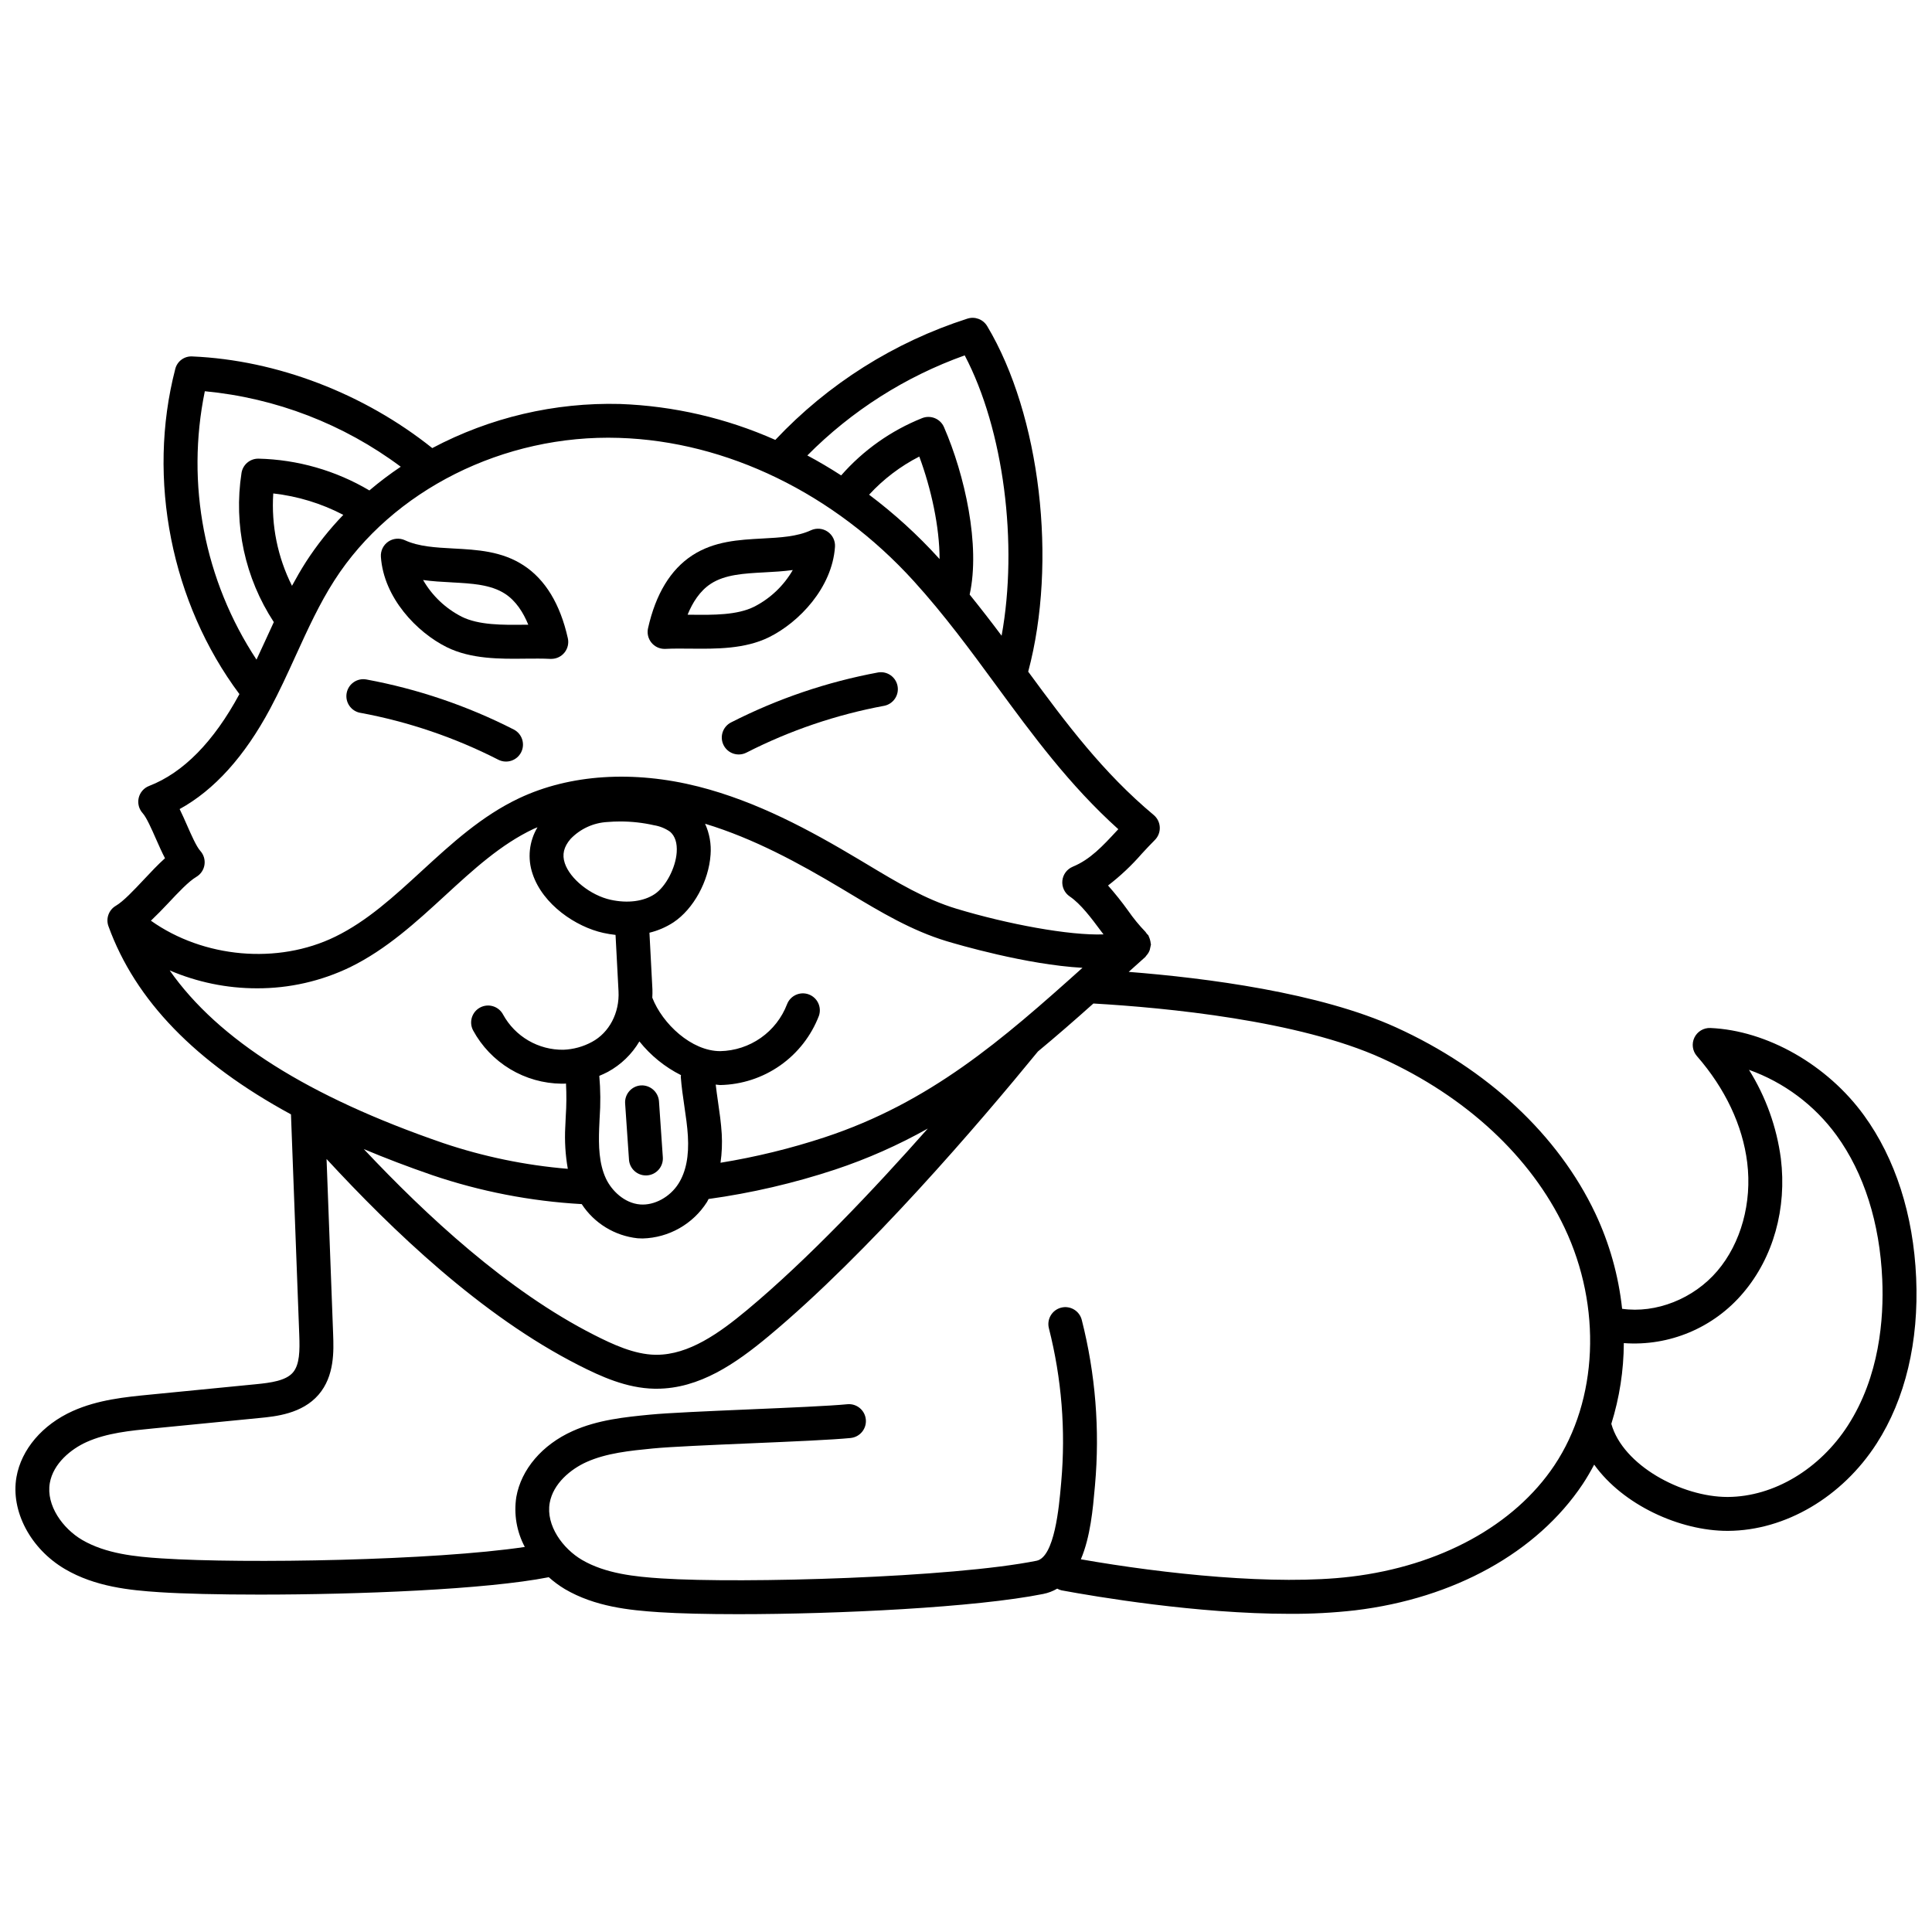 <?xml version="1.0" encoding="UTF-8"?>
<!-- Uploaded to: ICON Repo, www.iconrepo.com, Generator: ICON Repo Mixer Tools -->
<svg width="800px" height="800px" version="1.1" viewBox="144 144 512 512" xmlns="http://www.w3.org/2000/svg">
 <defs>
  <clipPath id="a">
   <path d="m148.09 228h503.81v344h-503.81z"/>
  </clipPath>
 </defs>
 <path d="m320.12 315.96h0.223c2.125-0.109 4.367-0.082 6.644-0.062 6.785 0.066 14.422 0.137 20.852-3.051 7.883-3.906 16.699-13.062 17.441-23.938v0.004c0.109-1.582-0.629-3.106-1.934-4.008-1.309-0.898-2.992-1.043-4.434-0.379-3.672 1.695-8.129 1.93-12.84 2.184-6.297 0.34-12.797 0.688-18.605 4.465-5.754 3.75-9.699 10.242-11.73 19.316v-0.004c-0.301 1.332 0.02 2.727 0.875 3.793 0.852 1.066 2.144 1.688 3.508 1.684zm12.254-17.258c3.785-2.461 8.836-2.734 14.18-3.019 2.488-0.133 5.019-0.27 7.543-0.617v-0.004c-2.402 4.164-5.961 7.543-10.246 9.727-4.512 2.242-10.754 2.191-16.773 2.121-0.285 0-0.574 0-0.859-0.008 1.301-3.203 3.25-6.309 6.156-8.199z"/>
 <path d="m262.38 315.5c6.445 3.191 14.133 3.137 20.867 3.051 2.273-0.016 4.508-0.047 6.625 0.062h0.223l0.004-0.004c1.363 0 2.656-0.617 3.508-1.684 0.852-1.066 1.176-2.461 0.875-3.793-2.031-9.066-5.977-15.562-11.73-19.309-5.805-3.785-12.312-4.133-18.609-4.469-4.715-0.254-9.164-0.492-12.836-2.184v-0.004c-1.441-0.66-3.125-0.516-4.434 0.383-1.305 0.902-2.043 2.426-1.934 4.008 0.742 10.879 9.559 20.031 17.441 23.941zm1.285-17.164c5.344 0.285 10.398 0.559 14.18 3.023 2.906 1.891 4.856 5.004 6.156 8.199h-0.84c-6.019 0.078-12.277 0.121-16.801-2.121h0.004c-4.285-2.184-7.84-5.562-10.242-9.727 2.519 0.355 5.051 0.492 7.543 0.621z"/>
 <path d="m239.47 332.9c12.73 2.356 25.055 6.543 36.586 12.43 2.211 1.129 4.918 0.254 6.047-1.957 1.129-2.211 0.254-4.918-1.957-6.047-12.309-6.281-25.457-10.746-39.043-13.258-2.441-0.453-4.785 1.16-5.234 3.602-0.453 2.441 1.16 4.785 3.602 5.238z"/>
 <path d="m335.77 341.49c0.539 1.062 1.48 1.867 2.613 2.234 1.133 0.367 2.367 0.27 3.43-0.273 11.531-5.883 23.855-10.066 36.59-12.422 2.367-0.516 3.902-2.82 3.461-5.207-0.438-2.383-2.691-3.992-5.09-3.629-13.586 2.516-26.734 6.981-39.039 13.258-2.211 1.125-3.09 3.828-1.965 6.039z"/>
 <path d="m315.17 455.5c0.105 0 0.207 0 0.312-0.008 2.473-0.172 4.344-2.316 4.176-4.793l-1.023-14.879c-0.203-2.457-2.328-4.309-4.793-4.176-2.477 0.172-4.344 2.316-4.176 4.793l1.023 14.879h-0.004c0.164 2.356 2.121 4.184 4.484 4.184z"/>
 <g clip-path="url(#a)">
  <path d="m651.8 482.61c-0.73-16.695-5.512-31.574-13.816-43.02-9.73-13.418-25.707-22.504-40.703-23.16h0.004c-1.797-0.078-3.469 0.918-4.25 2.539s-0.52 3.551 0.664 4.906c7.504 8.605 12.113 18.367 13.332 28.23 1.305 10.613-1.648 21.34-7.914 28.703-6.305 7.414-16.305 11.316-25.242 10.035-0.941-8.777-3.348-17.336-7.117-25.32-9.84-20.75-28.582-38.234-52.766-49.242-20.305-9.25-50.363-13.109-70.879-14.723 1.461-1.312 2.898-2.606 4.394-3.938v0.004c0.102-0.121 0.195-0.25 0.281-0.379 0.23-0.25 0.434-0.523 0.602-0.816 0.125-0.223 0.227-0.457 0.312-0.699 0.105-0.477 0.207-0.949 0.312-1.422 0-0.117-0.062-0.223-0.07-0.34h0.004c-0.031-0.332-0.098-0.66-0.199-0.98-0.07-0.266-0.168-0.523-0.289-0.77-0.055-0.105-0.059-0.227-0.121-0.332-0.137-0.168-0.289-0.328-0.449-0.473-0.098-0.16-0.207-0.312-0.324-0.457-1.684-1.746-3.227-3.629-4.606-5.625-1.66-2.309-3.434-4.531-5.316-6.664 3.262-2.508 6.266-5.336 8.961-8.441 1.125-1.211 2.25-2.43 3.445-3.621 0.891-0.895 1.363-2.121 1.305-3.379-0.059-1.262-0.645-2.438-1.613-3.246-13.375-11.164-23.125-24.188-33.258-37.984 7.773-29.059 3.246-67.977-10.879-91.59v0.004c-1.074-1.789-3.238-2.606-5.227-1.969-19.414 6.231-36.934 17.289-50.91 32.137-12.98-5.766-26.945-9-41.141-9.52-17.32-0.453-34.465 3.574-49.773 11.691-18.098-14.469-41.172-23.324-63.574-24.289-2.133-0.133-4.051 1.285-4.543 3.363-7.562 29.168-1.02 61.98 17.012 86.121-6.828 12.641-14.879 20.84-23.934 24.34-1.383 0.535-2.414 1.715-2.754 3.156s0.051 2.957 1.047 4.055c1.02 1.121 2.406 4.273 3.519 6.805 0.801 1.809 1.574 3.562 2.398 5.144-1.852 1.656-3.715 3.641-5.641 5.691-2.641 2.812-5.375 5.723-7.391 6.91h-0.004c-1.863 1.098-2.684 3.371-1.949 5.406 7.121 19.66 23.086 36.133 48.371 49.867l2.199 58.547c0.145 3.992 0.129 7.754-1.691 9.867-1.859 2.16-5.816 2.711-9.703 3.09l-28.195 2.769c-6.449 0.629-13.758 1.34-20.453 4.348-8.031 3.617-13.605 10.148-14.902 17.48-1.586 8.996 3.703 19.031 12.855 24.402 7.969 4.68 17.098 5.609 25.023 6.125 6.297 0.41 15.742 0.637 26.551 0.637 26.062 0 59.988-1.328 76.637-4.606 1.316 1.18 2.742 2.231 4.258 3.144 7.965 4.676 17.09 5.609 25.02 6.129 5.387 0.348 12.648 0.523 20.902 0.523 26.434 0 63.047-1.785 80.852-5.359 1.309-0.258 2.562-0.734 3.711-1.41 0.352 0.199 0.73 0.352 1.125 0.449 9.031 1.672 35.855 6.227 60.438 6.227 5.805 0.035 11.609-0.273 17.379-0.926 26.246-3.156 48.223-15.344 60.305-33.434 1.109-1.664 2.106-3.406 3.051-5.18 7.652 10.707 22.703 17.555 35.312 17.555h0.18c15.152-0.082 30.234-8.953 39.359-23.141 7.598-11.812 11.223-27.008 10.477-43.949zm-356.59-116.29c2.57-2.68 6.062-4.281 9.77-4.481 1.133-0.094 2.266-0.141 3.398-0.141 3.008 0 6.012 0.332 8.949 1 1.539 0.246 3 0.84 4.277 1.738 1.316 1.168 1.895 3 1.73 5.438-0.285 4.152-2.906 9.117-5.836 11.07-2.93 1.953-7.184 2.492-11.672 1.508-5.305-1.168-10.758-5.516-12.148-9.699-0.766-2.293-0.277-4.332 1.531-6.434zm18.238 53.668c2.984 3.738 6.746 6.789 11.02 8.934-0.027 0.152-0.043 0.305-0.055 0.457 0.195 2.602 0.57 5.188 0.949 7.773 0.402 2.734 0.781 5.312 0.934 7.887 0.316 5.363-0.504 9.504-2.508 12.66-2.238 3.527-6.371 5.793-10.125 5.496-4.199-0.328-7.578-3.672-9.07-6.836-1.879-3.996-1.98-8.777-1.809-13.34l0.121-2.719 0.004-0.004c0.266-3.723 0.234-7.465-0.09-11.184 0.77-0.324 1.531-0.66 2.273-1.055 3.465-1.887 6.352-4.676 8.355-8.07zm-15.289 43.113c3.328 5.086 8.762 8.406 14.805 9.055 0.445 0.035 0.887 0.051 1.336 0.051h-0.004c6.957-0.18 13.363-3.816 17.086-9.695 0.152-0.242 0.246-0.52 0.395-0.766 11.395-1.578 22.625-4.191 33.547-7.801 8.516-2.832 16.738-6.473 24.559-10.871-14.211 16.055-31.855 34.73-47.922 48.105-7.402 6.164-15.422 11.852-23.965 11.852h-0.348c-5.578-0.098-11.273-2.762-16.176-5.246-23.125-11.734-44.566-31.742-61.066-49.266 5.68 2.387 11.68 4.68 18.059 6.875v0.004c12.82 4.356 26.176 6.945 39.695 7.703zm64.344-17.691c-8.996 2.961-18.211 5.211-27.559 6.731 0.359-2.527 0.469-5.086 0.324-7.633-0.176-2.961-0.602-5.859-1.008-8.656-0.215-1.477-0.418-2.953-0.59-4.43 0.395 0.023 0.77 0.125 1.164 0.125h0.047c5.688-0.113 11.215-1.918 15.875-5.191 4.656-3.269 8.23-7.856 10.27-13.168 0.785-2.32-0.426-4.84-2.731-5.672-2.301-0.828-4.844 0.336-5.723 2.621-1.379 3.598-3.797 6.699-6.949 8.91-3.152 2.215-6.894 3.438-10.746 3.516h-0.035c-7.59-0.008-15.297-7.25-17.98-14.168 0.027-0.723 0.074-1.441 0.035-2.176l-0.789-15.039c2.269-0.551 4.426-1.48 6.379-2.758 5.297-3.527 9.336-10.898 9.82-17.93 0.215-2.809-0.285-5.629-1.457-8.191 12.934 3.91 24.945 10.477 36.055 17.109l2.449 1.469c7.969 4.781 16.207 9.727 25.469 12.531 2.848 0.859 21.18 6.254 36.043 7.07-21.383 19.191-40.375 35.695-68.363 44.93zm37.156-207.23c10.355 19.699 14.199 49.961 9.777 74.293-2.719-3.641-5.543-7.273-8.469-10.906 2.887-13.016-1.297-31.738-6.805-44.379v-0.004c-0.969-2.215-3.519-3.266-5.769-2.383-8.258 3.297-15.617 8.504-21.477 15.188-2.93-1.895-5.918-3.664-8.965-5.289 11.746-11.848 25.996-20.91 41.707-26.523zm-6.848 53.773c-5.617-6.191-11.809-11.832-18.492-16.852 3.801-4.129 8.305-7.555 13.301-10.109 3.16 8.523 5.383 18.688 5.375 27.172-0.062-0.07-0.121-0.145-0.184-0.211zm-194.53-44.27c18.812 1.781 36.777 8.703 51.918 20.008-2.887 1.934-5.66 4.031-8.312 6.281-8.914-5.281-19.035-8.18-29.391-8.422h-0.055c-2.211-0.004-4.094 1.605-4.438 3.785-2.133 13.781 0.918 27.863 8.559 39.531-0.805 1.719-1.59 3.438-2.363 5.141-0.727 1.586-1.477 3.199-2.227 4.805h0.004c-13.824-20.953-18.75-46.543-13.695-71.129zm26.785 45.254c-1.32 2.059-2.527 4.176-3.688 6.312v-0.004c-3.805-7.57-5.519-16.02-4.961-24.477 6.484 0.73 12.777 2.656 18.562 5.676-3.699 3.836-7.019 8.02-9.914 12.488zm-36.434 90.355c2.641-2.812 5.375-5.723 7.391-6.906v-0.004c1.168-0.688 1.961-1.859 2.164-3.199 0.203-1.336-0.207-2.691-1.113-3.695-1.02-1.125-2.406-4.273-3.519-6.809-0.652-1.477-1.289-2.926-1.953-4.269 9.172-5.031 17.219-13.945 23.973-26.566 2.484-4.644 4.68-9.453 6.801-14.109 3.227-7.066 6.269-13.734 10.258-19.945 15.32-23.875 44.84-38.734 75.414-37.746 28.535 0.887 57.008 14.719 78.109 37.953 8.102 8.918 15.117 18.477 21.898 27.719 9.543 13.004 19.387 26.414 32.309 38.031-0.113 0.121-0.234 0.246-0.348 0.367-3.824 4.125-7.125 7.688-11.711 9.562v0.008c-1.535 0.629-2.598 2.051-2.769 3.699-0.168 1.652 0.582 3.262 1.957 4.188 2.926 1.977 5.754 5.781 8.25 9.133 0.234 0.32 0.465 0.605 0.699 0.918-9.016 0.344-25.418-2.699-39.02-6.816-8.199-2.481-15.605-6.93-23.449-11.637l-2.469-1.477c-12.832-7.66-26.855-15.285-42.43-19.246-17.188-4.348-34.051-3.262-47.492 3.086-9.945 4.695-17.984 12.086-25.766 19.23-7.453 6.848-14.492 13.316-22.953 17.457-15.293 7.477-34.988 5.633-48.871-4.227 1.527-1.445 3.059-3.019 4.641-4.699zm0.336 17.879c7.309 3.129 15.176 4.746 23.125 4.742 8.562 0.031 17.016-1.891 24.723-5.617 9.629-4.723 17.484-11.938 25.082-18.914 7.617-7 14.816-13.609 23.52-17.723 0.328-0.156 0.688-0.27 1.023-0.418-2.231 3.727-2.703 8.242-1.297 12.352 2.719 8.16 11.484 14.039 18.746 15.637 1.066 0.234 2.144 0.41 3.234 0.531l0.789 14.93c0.305 5.715-2.469 10.992-7.059 13.438h-0.004c-2.316 1.258-4.898 1.965-7.535 2.066-3.258 0.047-6.473-0.797-9.289-2.441-2.816-1.641-5.133-4.019-6.703-6.879-1.156-2.195-3.871-3.039-6.07-1.883-2.195 1.156-3.035 3.875-1.879 6.07 2.297 4.234 5.688 7.777 9.816 10.262 4.129 2.484 8.848 3.82 13.664 3.867 0.242 0 0.492 0 0.727-0.008 0.137 0 0.273-0.031 0.41-0.039l0.004 0.004c0.152 2.902 0.133 5.816-0.066 8.719l-0.125 2.809h-0.004c-0.195 3.703 0.031 7.422 0.676 11.074-11.266-0.934-22.383-3.234-33.094-6.848-35.668-12.273-59.527-27.332-72.414-45.73zm313.07 160.66c-20 2.41-49.398-0.707-71.602-4.602 2.535-5.93 3.199-13.449 3.68-18.898l0.07-0.777v-0.004c1.309-14.676 0.125-29.473-3.508-43.754-0.605-2.406-3.051-3.867-5.457-3.258-2.41 0.609-3.867 3.055-3.258 5.461 3.383 13.301 4.488 27.082 3.269 40.754l-0.07 0.789c-0.504 5.719-1.688 19.109-6.469 20.074-22.336 4.477-77.754 6.082-99.406 4.68-6.902-0.449-14.789-1.238-21.059-4.91-5.047-2.961-9.605-9.098-8.555-15.09 0.914-5.176 5.633-8.992 9.75-10.84 5.312-2.391 11.578-3.008 17.633-3.602 4.57-0.449 15.395-0.914 25.863-1.359 11.145-0.477 21.664-0.93 26.496-1.41l0.004-0.004c2.469-0.242 4.273-2.441 4.031-4.91-0.242-2.473-2.441-4.277-4.91-4.035-4.586 0.453-15.473 0.918-26 1.367-11.082 0.477-21.543 0.926-26.359 1.398-6.461 0.633-13.785 1.352-20.438 4.348-8.051 3.613-13.629 10.148-14.918 17.477v0.004c-0.699 4.535 0.09 9.176 2.254 13.227-23.98 3.59-74.039 4.484-96.266 3.031-6.898-0.441-14.781-1.227-21.059-4.906-5.047-2.961-9.605-9.098-8.551-15.09 0.914-5.176 5.633-8.992 9.742-10.84 5.348-2.406 11.594-3.016 17.637-3.602l28.195-2.769c4.219-0.406 11.27-1.098 15.645-6.172 4.269-4.957 4.019-11.641 3.859-16.066l-1.742-46.398c17.395 18.836 40.953 41.52 66.852 54.66 5.789 2.941 12.594 6.082 20.082 6.219h0.52c11.383 0 21-6.691 29.703-13.934 26.34-21.934 55.949-56.594 71.363-75.438 4.887-4.055 9.766-8.301 14.699-12.715 19.098 1.105 54.363 4.457 76.504 14.535 22.258 10.129 39.434 26.074 48.367 44.914 9.926 20.922 8.867 45.625-2.699 62.945-10.617 15.906-30.262 26.66-53.895 29.5zm131.72-40.137c-7.5 11.664-19.707 18.949-31.852 19.016h-0.137c-12.074 0-27.668-8.355-30.754-19.375 2.164-6.926 3.281-14.137 3.312-21.395 12.066 0.887 23.828-4.062 31.629-13.312 7.981-9.379 11.617-22.359 9.984-35.621-1.102-8.344-3.981-16.355-8.445-23.492 9.305 3.328 17.387 9.375 23.203 17.363 7.273 10.016 11.465 23.203 12.113 38.133 0.461 10.508-0.742 25.75-9.059 38.684z"/>
 </g>
</svg>